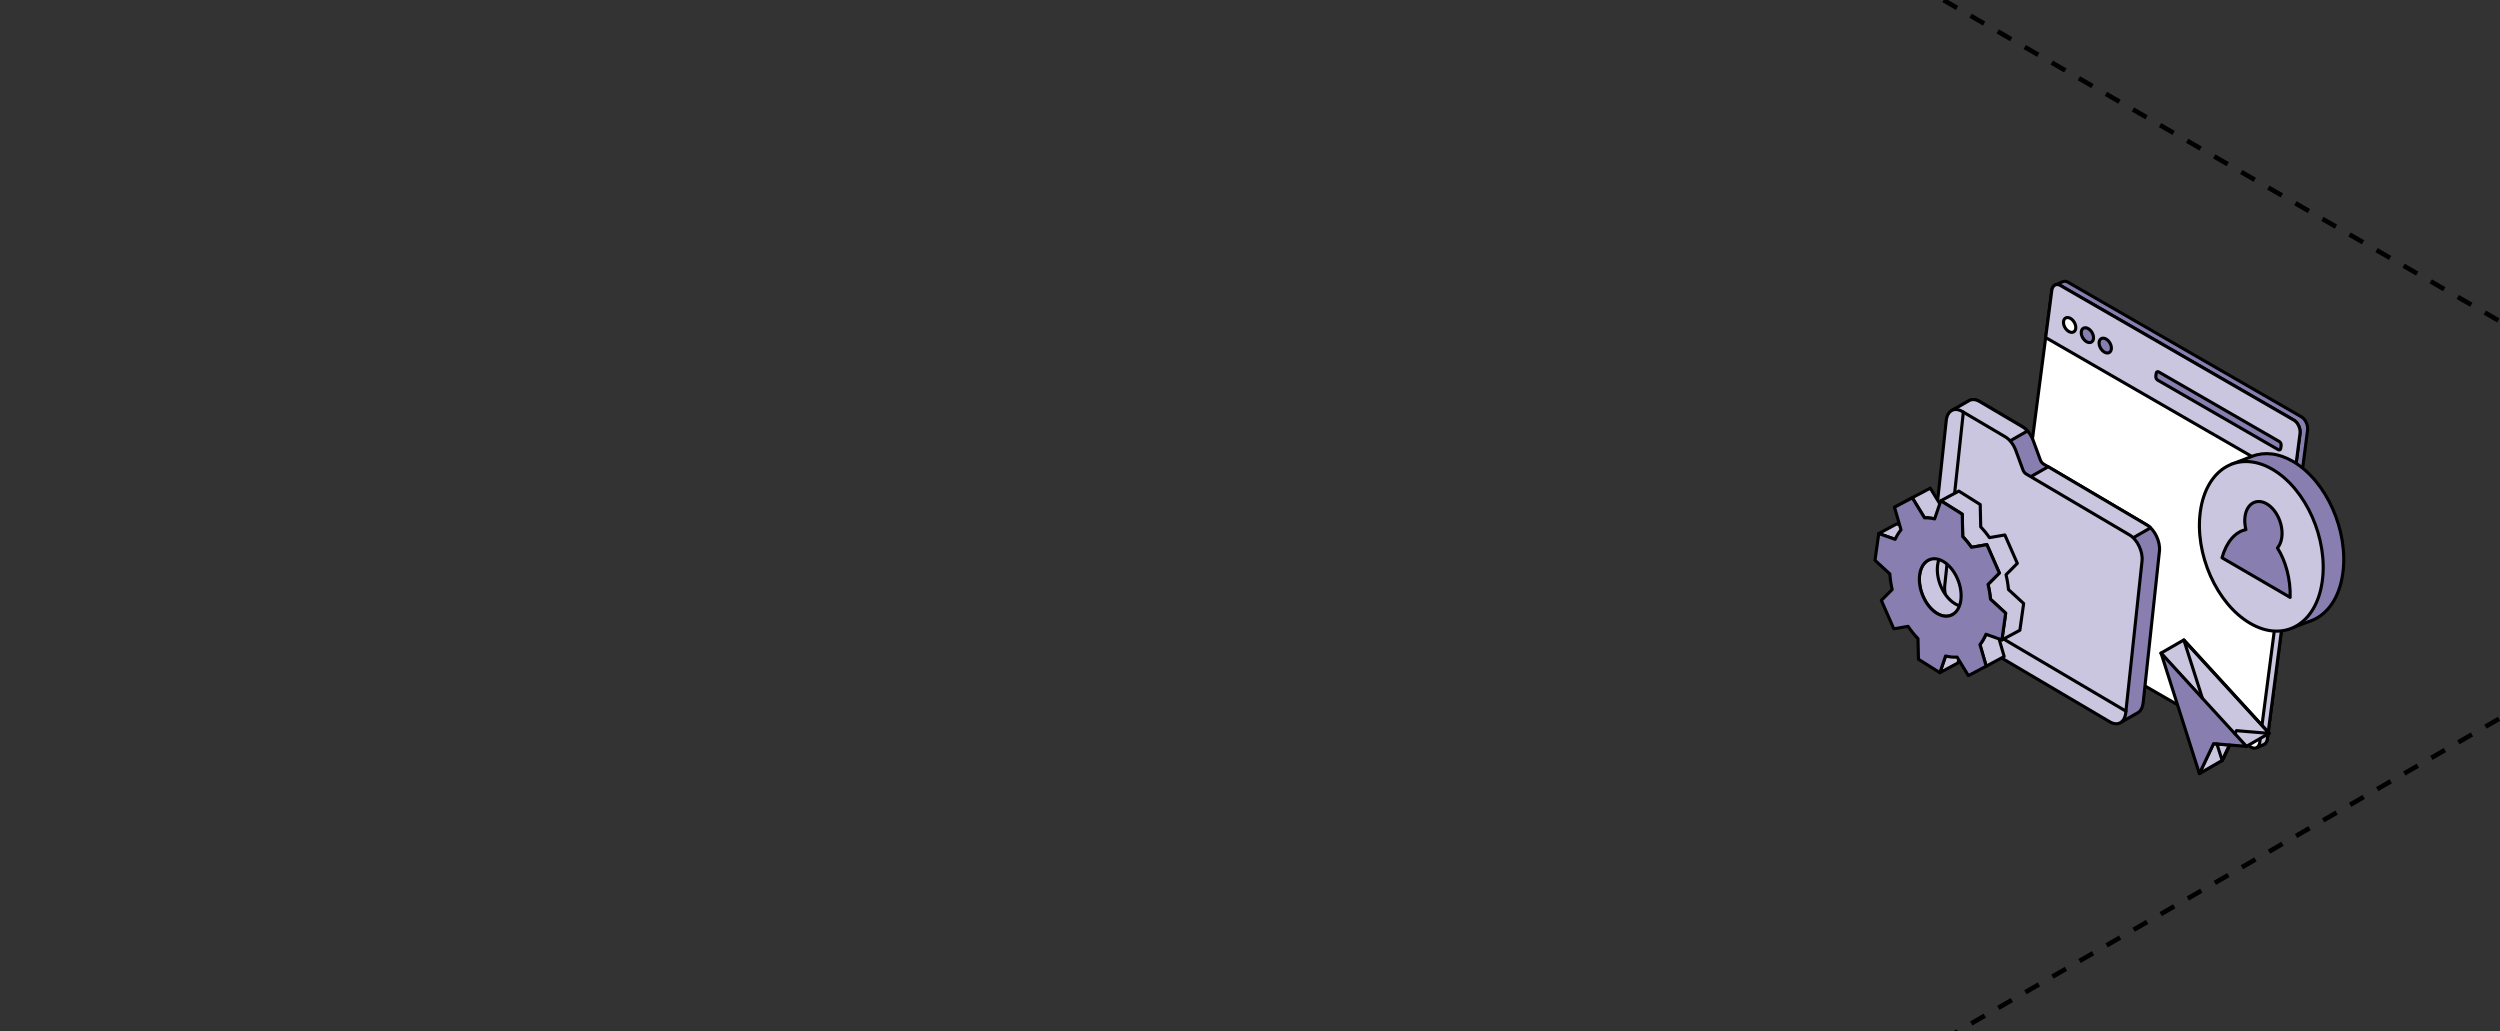 <?xml version="1.0" encoding="UTF-8"?> <svg xmlns="http://www.w3.org/2000/svg" width="320" height="132" viewBox="0 0 320 132" fill="none"><rect x="0" y="0" width="320" height="132" fill="#333333" stroke="none"/><g clip-path="url(#clip0_5433_84234)"><path d="M-257 -291.957L984.626 424.812" stroke="black" stroke-width="0.6" stroke-linejoin="round" stroke-dasharray="2 2"></path><path d="M985 -291.957L-256.626 424.812" stroke="black" stroke-width="0.6" stroke-linejoin="round" stroke-dasharray="2 2"></path><path d="M263.981 36.08C264.18 35.965 264.435 35.97 264.697 36.121L294.576 53.351C295.098 53.652 295.454 54.422 295.37 55.07L290.218 94.595C290.176 94.917 290.033 95.149 289.835 95.263H289.835C289.817 95.273 289.8 95.282 289.782 95.29L288.87 95.683L288.899 94.842L259.404 77.834C258.881 77.532 258.526 76.762 258.61 76.115L263.704 37.034L263.065 36.475L263.981 36.08Z" fill="#887FB0" stroke="black" stroke-width="0.4" stroke-miterlimit="10" stroke-linejoin="round"></path><path d="M293.326 61.602L294.553 61.336L290.218 94.596C290.176 94.919 290.032 95.15 289.835 95.264L289.781 95.292L288.985 95.635L293.326 61.602Z" fill="#CBC6E0" stroke="black" stroke-width="0.4" stroke-miterlimit="10" stroke-linejoin="round"></path><path d="M294.402 55.493C294.486 54.846 294.131 54.075 293.608 53.774L263.732 36.543C263.21 36.242 262.717 36.523 262.633 37.17L257.481 76.695C257.396 77.343 257.752 78.113 258.274 78.414L288.15 95.646C288.673 95.947 289.165 95.666 289.25 95.019L294.402 55.493Z" fill="white" stroke="black" stroke-width="0.4" stroke-miterlimit="10" stroke-linejoin="round"></path><path d="M294.402 55.493C294.486 54.846 294.13 54.075 293.608 53.774L263.732 36.543C263.209 36.242 262.717 36.523 262.632 37.17L261.845 43.208L293.615 61.531L294.402 55.493Z" fill="#CBC6E0" stroke="black" stroke-width="0.4" stroke-miterlimit="10" stroke-linejoin="round"></path><path d="M265.023 40.758C265.453 41.006 265.752 41.582 265.692 42.043C265.631 42.504 265.233 42.677 264.803 42.429C264.373 42.181 264.074 41.605 264.134 41.144C264.195 40.683 264.593 40.51 265.023 40.758Z" fill="white" stroke="black" stroke-width="0.4" stroke-miterlimit="10" stroke-linejoin="round"></path><path d="M267.297 42.066C267.727 42.314 268.027 42.89 267.966 43.351C267.905 43.812 267.507 43.985 267.077 43.737C266.648 43.489 266.348 42.913 266.409 42.452C266.47 41.991 266.868 41.818 267.297 42.066Z" fill="#887FB0" stroke="black" stroke-width="0.4" stroke-miterlimit="10" stroke-linejoin="round"></path><path d="M269.581 43.398C270.011 43.647 270.31 44.222 270.25 44.683C270.189 45.144 269.79 45.317 269.361 45.069C268.931 44.821 268.632 44.245 268.692 43.784C268.753 43.323 269.152 43.15 269.581 43.398Z" fill="#887FB0" stroke="black" stroke-width="0.4" stroke-miterlimit="10" stroke-linejoin="round"></path><path d="M291.984 57.015C292.008 56.828 291.905 56.605 291.754 56.517L276.311 47.605C276.16 47.518 276.017 47.599 275.992 47.787L275.945 48.154C275.92 48.341 276.023 48.564 276.174 48.651L291.618 57.563C291.769 57.651 291.912 57.569 291.936 57.382L291.984 57.015Z" fill="#887FB0" stroke="black" stroke-width="0.4" stroke-miterlimit="10" stroke-linejoin="round"></path><path d="M251.963 51.329C252.34 51.07 252.85 51.075 253.399 51.4L258.899 54.644C259.443 54.965 259.955 55.584 260.254 56.396L261.149 58.83C261.246 59.125 261.419 59.307 261.601 59.414L274.837 67.222C275.804 67.792 276.539 69.337 276.41 70.531L274.327 89.948C274.263 90.537 274.038 90.962 273.712 91.188L273.712 91.188C273.661 91.223 273.608 91.253 273.552 91.279L271.483 92.459L271.665 90.76L250.514 78.284C249.487 77.678 248.805 76.244 248.941 74.974L251.264 53.325L249.887 52.512L251.963 51.329Z" fill="#887FB0" stroke="black" stroke-width="0.4" stroke-miterlimit="10" stroke-linejoin="round"></path><path d="M262.163 59.745L258.954 61.574L272.137 69.35L275.276 67.56C275.138 67.426 274.991 67.312 274.838 67.222L262.163 59.745ZM253.399 51.4L258.9 54.644C259.116 54.771 259.326 54.946 259.521 55.161L256.57 56.843L251.226 53.69L251.265 53.325L249.888 52.512L251.963 51.329C252.34 51.07 252.85 51.075 253.399 51.4Z" fill="#CBC6E0" stroke="black" stroke-width="0.4" stroke-miterlimit="10" stroke-linejoin="round"></path><path d="M272.609 68.491L259.372 60.683C259.191 60.576 259.017 60.395 258.92 60.099L258.025 57.665C257.727 56.854 257.215 56.234 256.671 55.913L251.17 52.669C250.143 52.063 249.253 52.57 249.117 53.84L246.713 76.244C246.576 77.513 247.258 78.948 248.285 79.554L270.044 92.389C271.072 92.995 271.962 92.487 272.098 91.218L274.182 71.801C274.31 70.606 273.576 69.061 272.609 68.491Z" fill="#CBC6E0" stroke="black" stroke-width="0.4" stroke-miterlimit="10" stroke-linejoin="round"></path><path d="M251.308 52.75L248.924 74.966C248.788 76.236 249.47 77.67 250.497 78.276L272.124 91.033" stroke="black" stroke-width="0.4" stroke-miterlimit="10" stroke-linecap="round" stroke-linejoin="round"></path><path d="M279.531 81.91L276.587 83.61L281.929 89.449L283.69 94.986L283.313 95.204L281.521 99.014L284.465 97.314L286.047 93.951L287.514 95.554L290.458 93.855L279.531 81.91Z" fill="#CBC6E0" stroke="black" stroke-width="0.4" stroke-miterlimit="10" stroke-linejoin="round"></path><path d="M285.385 95.361L283.313 95.207L281.521 99.018L284.465 97.318L285.385 95.361Z" fill="#CBC6E0" stroke="black" stroke-width="0.4" stroke-miterlimit="10" stroke-linejoin="round"></path><path d="M287.543 95.538L283.342 95.188L281.521 99.015L276.616 83.594L287.543 95.538Z" fill="#887FB0" stroke="black" stroke-width="0.4" stroke-miterlimit="10" stroke-linejoin="round"></path><path d="M285.387 95.365L284.442 97.35L283.763 95.215" stroke="black" stroke-width="0.4" stroke-miterlimit="10" stroke-linecap="round" stroke-linejoin="round"></path><path d="M281.9 89.357L279.538 81.93L290.464 93.874L286.264 93.523L286.076 93.918" stroke="black" stroke-width="0.4" stroke-miterlimit="10" stroke-linecap="round" stroke-linejoin="round"></path><path d="M248.302 86.102L250.604 84.864L251.336 82.727L249.035 83.965L248.302 86.102Z" fill="#CBC6E0" stroke="black" stroke-width="0.4" stroke-miterlimit="10" stroke-linejoin="round"></path><path d="M251.742 77.606C251.687 77.617 251.631 77.624 251.574 77.63C251.525 77.634 251.475 77.637 251.425 77.637C251.38 77.637 251.336 77.635 251.291 77.632C251.249 77.63 251.207 77.625 251.165 77.619C251.125 77.614 251.084 77.607 251.043 77.599C251.005 77.591 250.967 77.582 250.929 77.573C250.891 77.563 250.853 77.552 250.815 77.54L250.705 77.503L250.596 77.459L250.488 77.411L250.38 77.356C250.343 77.336 250.307 77.317 250.271 77.295L250.186 77.244L250.161 77.228C250.124 77.204 250.087 77.179 250.05 77.153C250.013 77.127 249.976 77.101 249.94 77.073C249.902 77.045 249.864 77.015 249.827 76.985C249.789 76.954 249.752 76.922 249.715 76.889C249.677 76.855 249.64 76.821 249.602 76.785C249.564 76.749 249.528 76.712 249.491 76.674C249.453 76.636 249.417 76.598 249.381 76.558C249.346 76.519 249.311 76.478 249.277 76.438C249.243 76.398 249.21 76.357 249.177 76.316C249.145 76.275 249.114 76.234 249.082 76.192C249.052 76.15 249.021 76.107 248.99 76.063C248.959 76.019 248.929 75.973 248.898 75.927C248.863 75.872 248.828 75.817 248.795 75.76C248.744 75.676 248.696 75.59 248.649 75.502C248.59 75.392 248.535 75.279 248.484 75.164C248.446 75.081 248.411 74.998 248.377 74.914C248.355 74.856 248.333 74.799 248.313 74.741C248.295 74.691 248.277 74.641 248.26 74.59C248.246 74.545 248.231 74.498 248.217 74.452C248.203 74.408 248.19 74.362 248.177 74.316C248.164 74.27 248.153 74.223 248.141 74.177C248.129 74.13 248.118 74.083 248.107 74.037C248.096 73.989 248.086 73.939 248.076 73.891C248.067 73.842 248.058 73.793 248.05 73.743C248.041 73.693 248.034 73.643 248.026 73.593C248.02 73.541 248.013 73.491 248.007 73.441C248.002 73.391 247.997 73.341 247.993 73.291C247.989 73.241 247.986 73.192 247.984 73.141C247.982 73.093 247.979 73.045 247.978 72.997C247.978 72.949 247.977 72.901 247.978 72.853C247.978 72.807 247.98 72.76 247.981 72.714C247.984 72.667 247.986 72.62 247.99 72.574C247.993 72.527 247.997 72.481 248.002 72.435C248.007 72.392 248.013 72.349 248.019 72.306L248.02 72.298C248.026 72.252 248.034 72.205 248.042 72.161C248.05 72.115 248.059 72.07 248.069 72.025C248.079 71.979 248.09 71.933 248.102 71.888C248.115 71.841 248.128 71.796 248.142 71.752C248.156 71.704 248.172 71.657 248.189 71.612C248.207 71.562 248.227 71.513 248.247 71.466C248.269 71.414 248.293 71.364 248.318 71.315C248.347 71.259 248.377 71.205 248.409 71.153C248.451 71.083 248.496 71.019 248.544 70.957C248.705 70.749 248.895 70.586 249.107 70.473L246.805 71.711C246.594 71.825 246.404 71.987 246.242 72.195C246.195 72.256 246.15 72.322 246.107 72.391C246.076 72.443 246.045 72.497 246.016 72.554C245.991 72.602 245.968 72.652 245.946 72.704C245.926 72.751 245.906 72.8 245.888 72.85C245.871 72.896 245.855 72.942 245.84 72.99C245.826 73.034 245.813 73.079 245.801 73.126C245.789 73.171 245.778 73.217 245.767 73.264C245.758 73.308 245.749 73.352 245.741 73.398C245.732 73.444 245.725 73.489 245.718 73.536L245.717 73.544C245.711 73.587 245.706 73.63 245.701 73.673C245.696 73.72 245.692 73.765 245.689 73.811C245.685 73.858 245.682 73.904 245.68 73.951C245.679 73.998 245.677 74.044 245.677 74.091C245.676 74.139 245.676 74.187 245.677 74.235C245.678 74.283 245.68 74.331 245.682 74.379C245.685 74.429 245.688 74.479 245.692 74.529C245.696 74.578 245.701 74.629 245.706 74.678C245.711 74.729 245.718 74.78 245.725 74.83C245.732 74.88 245.74 74.931 245.748 74.981C245.757 75.03 245.766 75.08 245.775 75.129C245.785 75.178 245.795 75.226 245.806 75.275C245.816 75.322 245.827 75.368 245.839 75.415C245.851 75.461 245.863 75.508 245.876 75.554C245.888 75.599 245.902 75.645 245.916 75.69C245.93 75.736 245.944 75.782 245.959 75.828C245.976 75.879 245.993 75.929 246.011 75.98C246.032 76.037 246.054 76.094 246.076 76.151C246.11 76.235 246.145 76.319 246.183 76.401C246.234 76.517 246.289 76.63 246.348 76.74C246.394 76.828 246.443 76.914 246.494 76.998C246.528 77.054 246.562 77.11 246.597 77.165C246.627 77.211 246.658 77.256 246.689 77.301C246.719 77.345 246.75 77.388 246.782 77.431C246.812 77.472 246.844 77.514 246.876 77.554C246.908 77.595 246.942 77.636 246.976 77.676C247.01 77.717 247.045 77.757 247.079 77.795C247.116 77.835 247.152 77.874 247.19 77.913C247.226 77.951 247.263 77.987 247.301 78.023C247.338 78.059 247.376 78.094 247.414 78.127C247.451 78.16 247.488 78.192 247.527 78.223C247.563 78.253 247.6 78.283 247.638 78.311C247.674 78.339 247.711 78.366 247.749 78.392C247.785 78.417 247.822 78.442 247.859 78.465L247.885 78.482L247.97 78.533L248.078 78.594L248.187 78.648L248.295 78.697L248.404 78.74L248.514 78.778C248.552 78.79 248.59 78.801 248.628 78.811C248.666 78.82 248.704 78.829 248.742 78.837C248.783 78.845 248.823 78.852 248.864 78.857C248.906 78.863 248.948 78.867 248.99 78.87C249.034 78.873 249.079 78.875 249.123 78.875C249.174 78.875 249.224 78.872 249.273 78.868C249.33 78.863 249.386 78.855 249.441 78.844C249.512 78.83 249.581 78.812 249.649 78.789C249.733 78.76 249.815 78.724 249.895 78.682L252.197 77.444C252.118 77.487 252.035 77.522 251.95 77.551C251.882 77.573 251.813 77.592 251.742 77.606Z" fill="#CBC6E0" stroke="black" stroke-width="0.4" stroke-miterlimit="10" stroke-linejoin="round"></path><path d="M247.107 66.321C247.205 66.334 247.304 66.351 247.404 66.371C247.478 66.386 247.553 66.403 247.628 66.421L249.93 65.183C249.855 65.165 249.78 65.148 249.705 65.133C249.606 65.113 249.507 65.097 249.409 65.083C249.306 65.069 249.204 65.058 249.103 65.051C248.997 65.043 248.891 65.04 248.786 65.04C248.736 65.04 248.686 65.041 248.637 65.043L247.075 62.484L244.796 63.688L242.495 64.926L244.773 63.722L246.335 66.281C246.385 66.279 246.434 66.278 246.484 66.278C246.589 66.277 246.695 66.281 246.802 66.288C246.903 66.296 247.004 66.307 247.107 66.321Z" fill="#CBC6E0" stroke="black" stroke-width="0.4" stroke-miterlimit="10" stroke-linejoin="round"></path><path d="M255.764 81.233C255.876 81.088 255.982 80.933 256.082 80.77C256.161 80.64 256.237 80.505 256.308 80.365C256.37 80.243 256.429 80.117 256.485 79.987L256.503 79.945L254.201 81.183L254.184 81.225C254.128 81.355 254.068 81.481 254.006 81.603C253.935 81.744 253.86 81.879 253.78 82.008C253.681 82.171 253.574 82.326 253.462 82.471L253.433 82.508L254.233 85.275L256.534 84.037L255.734 81.271L255.764 81.233Z" fill="#CBC6E0" stroke="black" stroke-width="0.4" stroke-miterlimit="10" stroke-linejoin="round"></path><path d="M240.483 68.293L242.576 69.036L244.877 67.798L242.785 67.055L240.483 68.293Z" fill="#CBC6E0" stroke="black" stroke-width="0.4" stroke-miterlimit="10" stroke-linejoin="round"></path><path d="M257.084 75.459C257.077 75.376 257.069 75.293 257.06 75.211C257.047 75.091 257.032 74.971 257.015 74.851C256.998 74.729 256.979 74.606 256.958 74.484C256.938 74.362 256.916 74.239 256.891 74.117C256.867 73.994 256.842 73.873 256.814 73.751C256.801 73.689 256.786 73.627 256.772 73.566L258.218 72.11L256.622 68.475L254.651 68.817C254.586 68.724 254.521 68.632 254.453 68.542C254.38 68.443 254.305 68.346 254.23 68.249C254.15 68.149 254.07 68.05 253.988 67.953C253.903 67.852 253.816 67.752 253.728 67.655C253.664 67.584 253.598 67.513 253.532 67.444L253.467 64.579L250.727 62.859L248.425 64.097L251.165 65.816L251.23 68.682C251.297 68.751 251.362 68.822 251.426 68.893C251.515 68.991 251.601 69.09 251.687 69.191C251.769 69.288 251.849 69.387 251.928 69.487C252.004 69.583 252.078 69.681 252.152 69.78C252.218 69.871 252.284 69.962 252.349 70.055L254.321 69.713L255.917 73.348L254.47 74.804C254.485 74.865 254.499 74.928 254.513 74.988C254.54 75.111 254.566 75.232 254.589 75.354C254.614 75.477 254.636 75.6 254.657 75.722C254.677 75.844 254.696 75.966 254.713 76.088C254.729 76.208 254.745 76.328 254.758 76.448C254.767 76.531 254.776 76.614 254.783 76.697L256.726 78.486L256.243 81.907L258.545 80.669L259.028 77.248L257.084 75.459Z" fill="#CBC6E0" stroke="black" stroke-width="0.4" stroke-miterlimit="10" stroke-linejoin="round"></path><path d="M247.885 78.484C249.34 79.396 250.726 78.666 250.983 76.85C251.239 75.036 250.267 72.824 248.813 71.911C247.361 71 245.974 71.732 245.718 73.546C245.461 75.363 246.433 77.572 247.885 78.484ZM256.244 81.908L254.202 81.183C253.99 81.684 253.732 82.128 253.433 82.508L254.233 85.274L251.955 86.478L250.505 84.108C250.035 84.141 249.542 84.095 249.035 83.965L248.303 86.103L245.563 84.383L245.503 81.749C245.045 81.273 244.621 80.744 244.233 80.172L242.407 80.487L240.811 76.852L242.197 75.457C242.045 74.795 241.944 74.126 241.899 73.463L240 71.715L240.482 68.294L242.576 69.037C242.785 68.576 243.039 68.164 243.328 67.813L242.495 64.926L244.773 63.723L246.336 66.282C246.752 66.265 247.185 66.313 247.628 66.422L248.426 64.098L251.166 65.817L251.231 68.683C251.63 69.102 252.006 69.562 252.35 70.055L254.321 69.714L255.917 73.349L254.47 74.804C254.62 75.431 254.727 76.066 254.784 76.697L256.727 78.486L256.244 81.908Z" fill="#887FB0" stroke="black" stroke-width="0.4" stroke-miterlimit="10" stroke-linejoin="round"></path><path d="M288.314 58.392L285.603 59.436L286.792 60.556C286.282 61.473 285.915 62.581 285.732 63.858C284.948 69.298 287.805 75.748 292.111 78.244C292.951 78.733 293.784 79.035 294.588 79.165L293.745 80.227L295.923 79.42C297.925 78.626 299.431 76.528 299.869 73.46C300.658 68.001 297.804 61.559 293.498 59.059C291.655 57.988 289.844 57.813 288.314 58.392Z" fill="#887FB0" stroke="black" stroke-width="0.4" stroke-miterlimit="10" stroke-linejoin="round"></path><path d="M281.654 65.406C280.87 70.846 283.726 77.296 288.033 79.792C292.335 82.297 296.464 79.907 297.239 74.471C298.028 69.013 295.174 62.571 290.868 60.071C286.566 57.57 282.435 59.956 281.654 65.406Z" fill="#CBC6E0" stroke="black" stroke-width="0.4" stroke-miterlimit="10" stroke-linejoin="round"></path><path d="M290.144 64.491C291.44 65.25 292.3 67.187 292.064 68.831C291.983 69.382 291.789 69.81 291.513 70.141C292.58 71.812 293.204 74.151 293.139 76.467L284.417 71.395C284.978 69.367 286.129 68.058 287.475 67.794C287.336 67.222 287.287 66.645 287.364 66.1C287.597 64.451 288.839 63.739 290.144 64.491Z" fill="#887FB0" stroke="black" stroke-width="0.4" stroke-miterlimit="10" stroke-linejoin="round"></path></g><defs><clipPath id="clip0_5433_84234"><rect width="320" height="132" rx="16" fill="white"></rect></clipPath></defs></svg> 